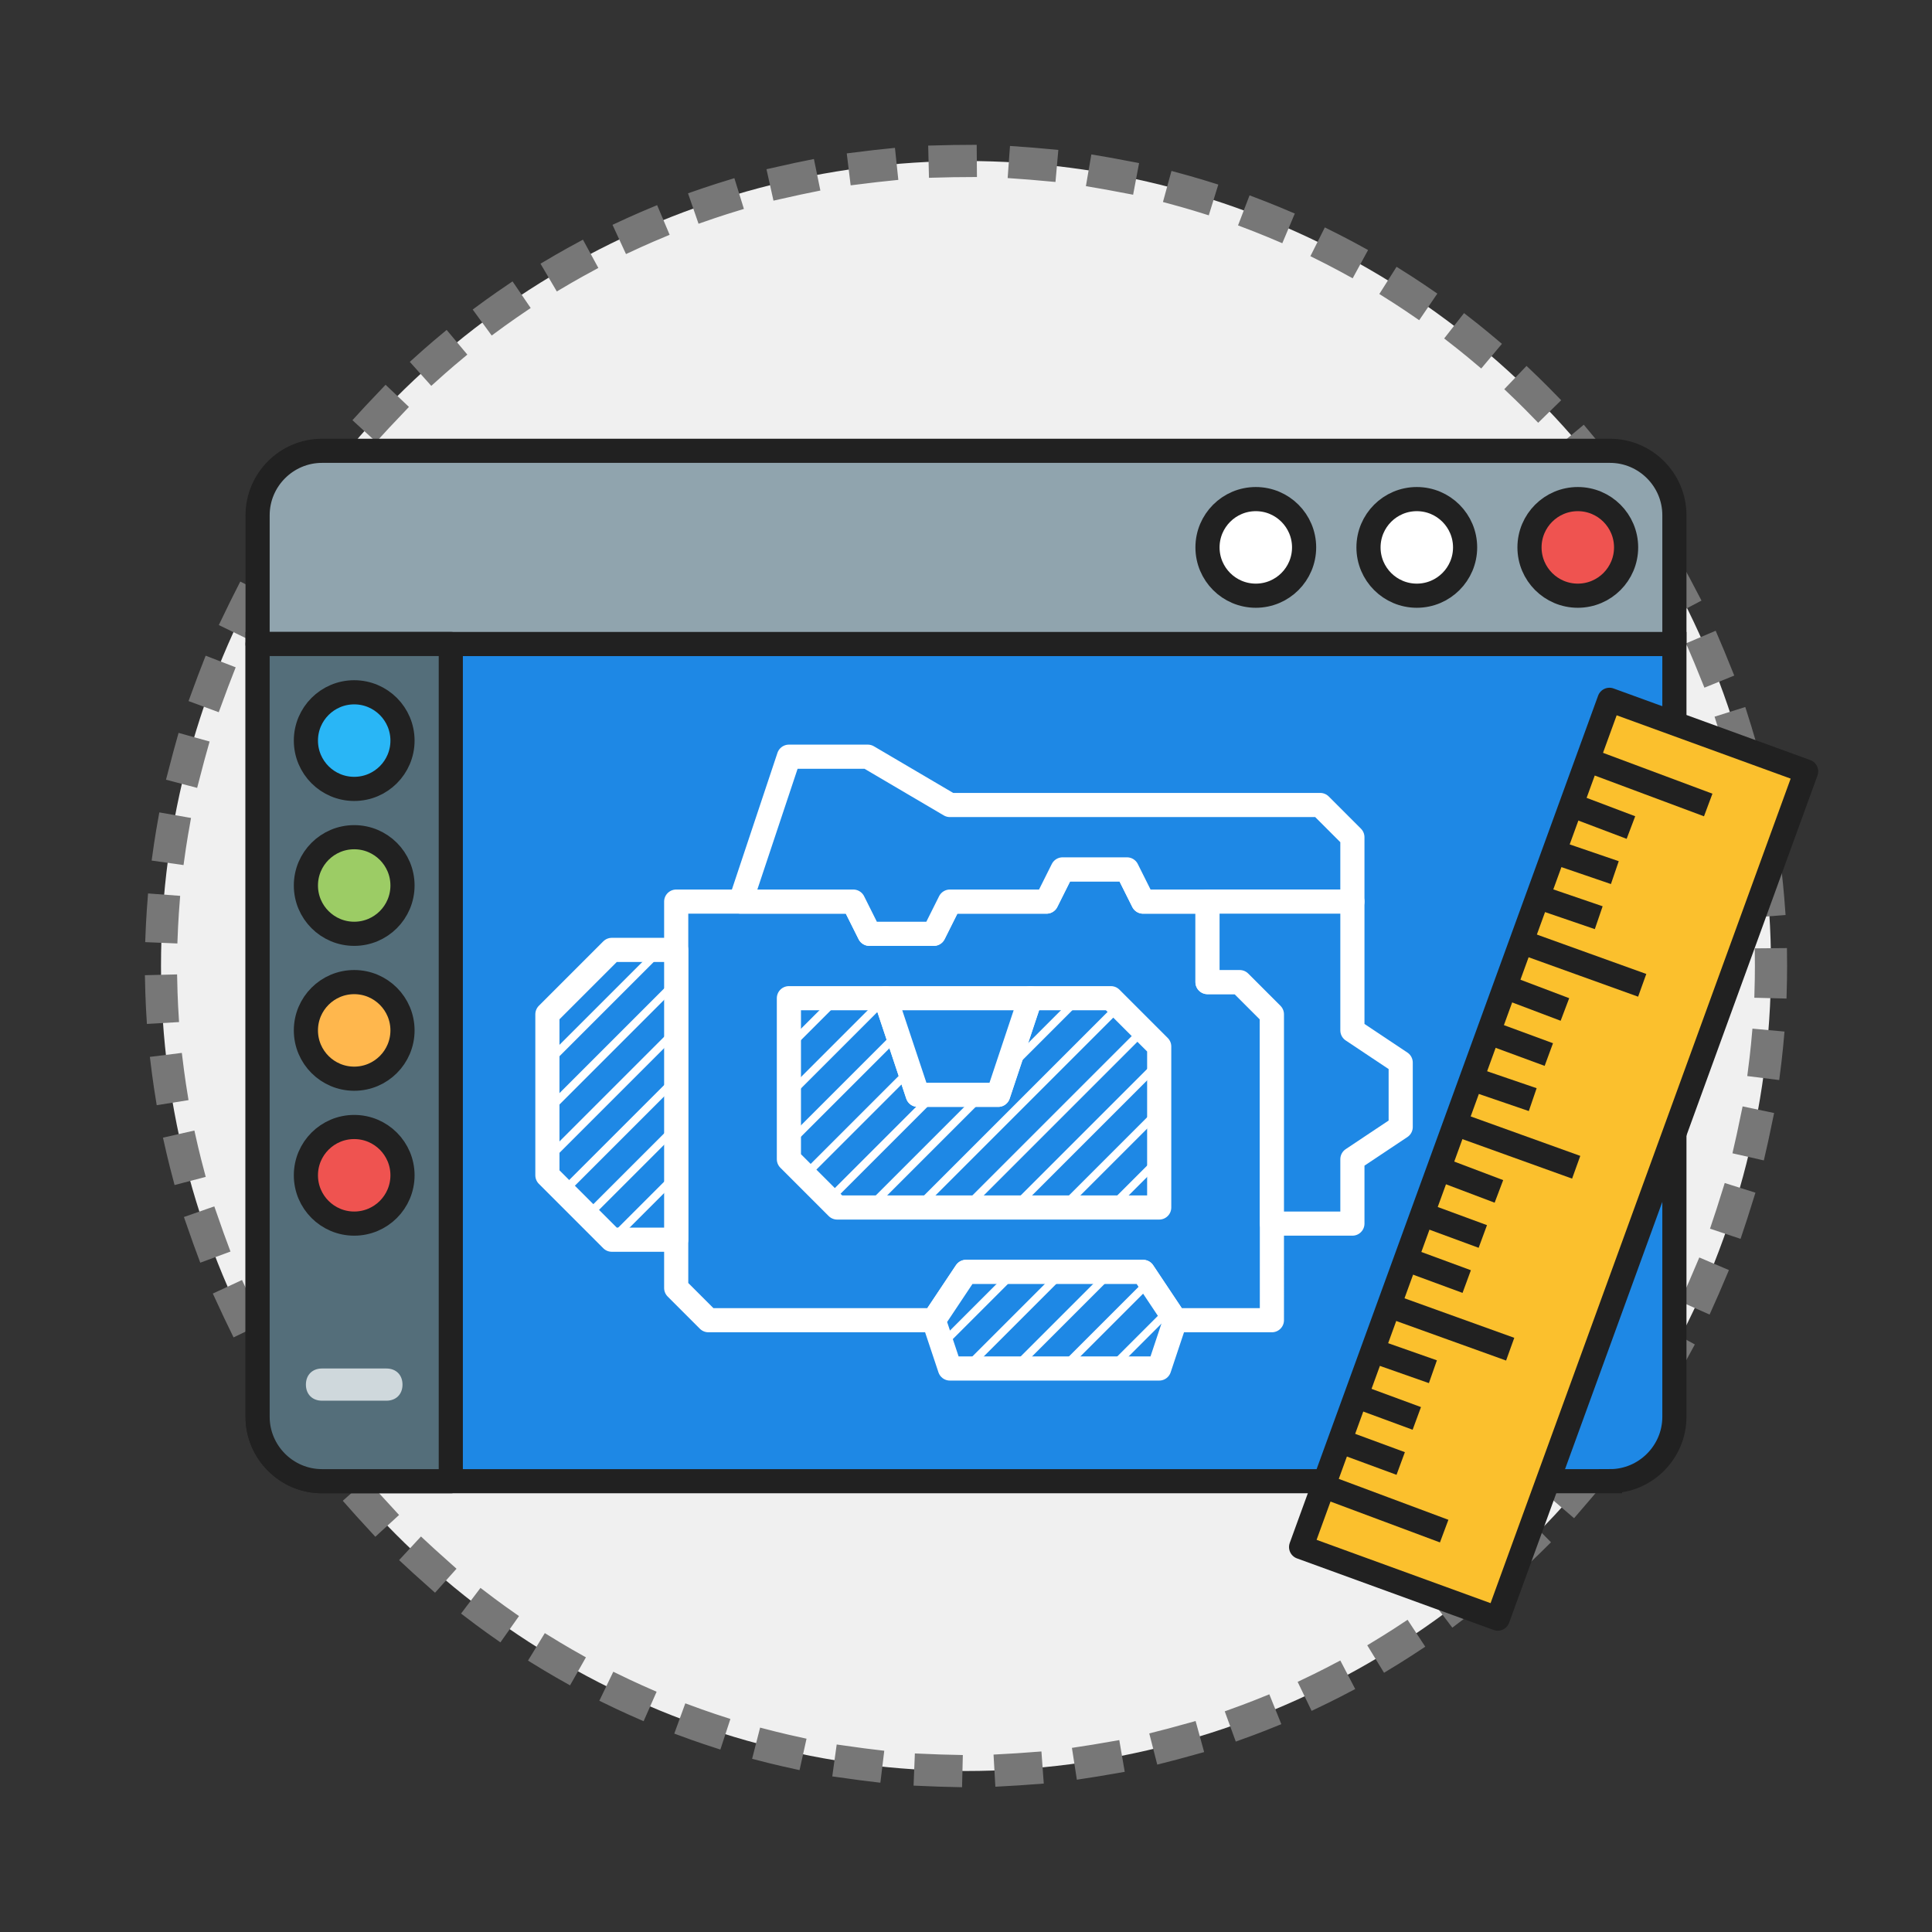 <svg xmlns="http://www.w3.org/2000/svg" xmlns:xlink="http://www.w3.org/1999/xlink" id="Layer_1" x="0" y="0" version="1.1" viewBox="0 0 120 120" xml:space="preserve"><rect x="0" y="0" width="120" height="120" fill="#333333" stroke="none"/><style>.st10,.st5,.st6,.st7,.st8{stroke-width:1.5;stroke-linejoin:round}.st5{stroke-linecap:round;fill:#fff;stroke:#212121}.st10,.st6,.st7,.st8{fill:#1e88e5;stroke:#fff}.st10,.st7,.st8{clip-path:url(#SVGID_2_);fill:none;stroke-width:.5}.st10,.st8{clip-path:url(#SVGID_4_)}.st10{clip-path:url(#SVGID_6_)}.st18{fill:none;stroke:#212121;stroke-width:1.5}</style><g id="Remote_Location_Plan_Designer"><g id="back_x5F_circle_72_"><circle cx="60" cy="60" r="50" fill="#f0f0f0"/><circle cx="60" cy="60" r="50" fill="none" stroke="#777" stroke-dasharray=".997,3.988" stroke-linecap="square" stroke-width="2"/></g><g id="pic_58_"><path fill="#1e88e5" stroke="#212121" stroke-width="1.5" d="M100 92H20c-2.2 0-4-1.8-4-4V40h88v48c0 2.2-1.8 4-4 4z"/><path fill="#90a4ae" stroke="#212121" stroke-linecap="round" stroke-linejoin="round" stroke-width="1.5" d="M104 40H16v-8c0-2.2 1.8-4 4-4h80c2.2 0 4 1.8 4 4v8z"/><circle cx="98" cy="34" r="3" fill="#ef5350" stroke="#212121" stroke-linecap="round" stroke-linejoin="round" stroke-width="1.5"/><circle cx="88" cy="34" r="3" class="st5"/><circle cx="78" cy="34" r="3" class="st5"/><path d="M79 82h-6l-2-3H60l-2 3H44l-2-2V56h11l1 2h4l1-2h6l1-2h4l1 2h4v5h2l2 2z" class="st6"/><path d="M82 50H59l-5.1-3H49l-3 9h7l1 2h4l1-2h6l1-2h4l1 2h13v-4zM72 75H52l-3-3V62h6l2 6h5l2-6h5l3 3z" class="st6"/><defs><path id="SVGID_1_" d="M72 75H52l-3-3V62h6l2 6h5l2-6h5l3 3z"/></defs><clipPath id="SVGID_2_"><use overflow="visible" xlink:href="#SVGID_1_"/></clipPath><path d="M55 59L44.5 69.5M57 60L46.5 70.5M59 61L48.5 71.5M61 62L50.5 72.5M63 63L50.5 75.5M70 59L54.5 74.5M70.5 61.5l-14 14M75 60L58.5 76.5M77.5 60.5l-17 17M79.5 61.5l-17 17M81.5 62.5l-17 17" class="st7"/><path d="M59 85h13l1-3-2-3H60l-2 3z" class="st6"/><g><defs><path id="SVGID_3_" d="M59 85h13l1-3-2-3H60l-2 3z"/></defs><clipPath id="SVGID_4_"><use overflow="visible" xlink:href="#SVGID_3_"/></clipPath><path d="M64 78L51.5 90.5M71 74L55.5 89.5M71.5 76.5l-14 14M76 75L59.5 91.5M78.5 75.5l-17 17" class="st8"/></g><path d="M84 76h-5V63l-2-2h-2v-5h9v8l3 2v4l-3 2z" class="st6"/><path fill="#1e88e5" stroke="#fff" stroke-linecap="round" stroke-linejoin="round" stroke-width="1.5" d="M38 77h4V59h-4l-4 4v10z"/><g><defs><path id="SVGID_5_" d="M38 77h4V59h-4l-4 4v10z"/></defs><clipPath id="SVGID_6_"><use overflow="visible" xlink:href="#SVGID_5_"/></clipPath><path d="M43 57L27.5 72.5M43.5 59.5l-14 14M48 58L31.5 74.5M50.5 58.5l-17 17M52.5 59.5l-17 17M54.5 60.5l-17 17" class="st10"/></g><path d="M64 62h-9l2 6h5z" class="st6"/><path fill="#546e7a" stroke="#212121" stroke-linecap="round" stroke-linejoin="round" stroke-width="1.5" d="M28 92h-8c-2.2 0-4-1.8-4-4V40h12v52z"/><path fill="#cfd8dc" d="M24 85h-4c-.6 0-1 .4-1 1s.4 1 1 1h4c.6 0 1-.4 1-1s-.4-1-1-1z"/><circle cx="22" cy="46" r="3" fill="#29b6f6" stroke="#212121" stroke-linecap="square" stroke-width="1.5"/><circle cx="22" cy="55" r="3" fill="#9ccc65" stroke="#212121" stroke-linecap="round" stroke-linejoin="round" stroke-width="1.5"/><circle cx="22" cy="64" r="3" fill="#ffb74d" stroke="#212121" stroke-linecap="round" stroke-linejoin="round" stroke-width="1.5"/><circle cx="22" cy="73" r="3" fill="#ef5350" stroke="#212121" stroke-linejoin="round" stroke-miterlimit="10" stroke-width="1.5"/><g><path fill="#fbc02d" stroke="#212121" stroke-linecap="round" stroke-linejoin="round" stroke-width="1.5" d="M93.03 100.536L80.814 96.09l19.152-52.623 12.216 4.446z"/><path d="M98.6 47.2l7.5 2.8M97.6 50l3.7 1.4M96.5 52.9l3.8 1.3M95.5 55.7l3.8 1.3M93.5 61.3l3.7 1.4M92.4 64.1l3.8 1.4M91.4 67l3.8 1.3M94.5 58.5l7.5 2.7M90.4 69.8l7.5 2.7M89.4 72.6l3.7 1.4M88.3 75.4l3.8 1.4M87.3 78.2l3.8 1.4M85.3 83.9l3.7 1.3M84.2 86.7l3.8 1.4M83.2 89.5l3.8 1.4M86.3 81.1l7.5 2.7M82.2 92.3l7.5 2.8" class="st18"/></g></g></g></svg>